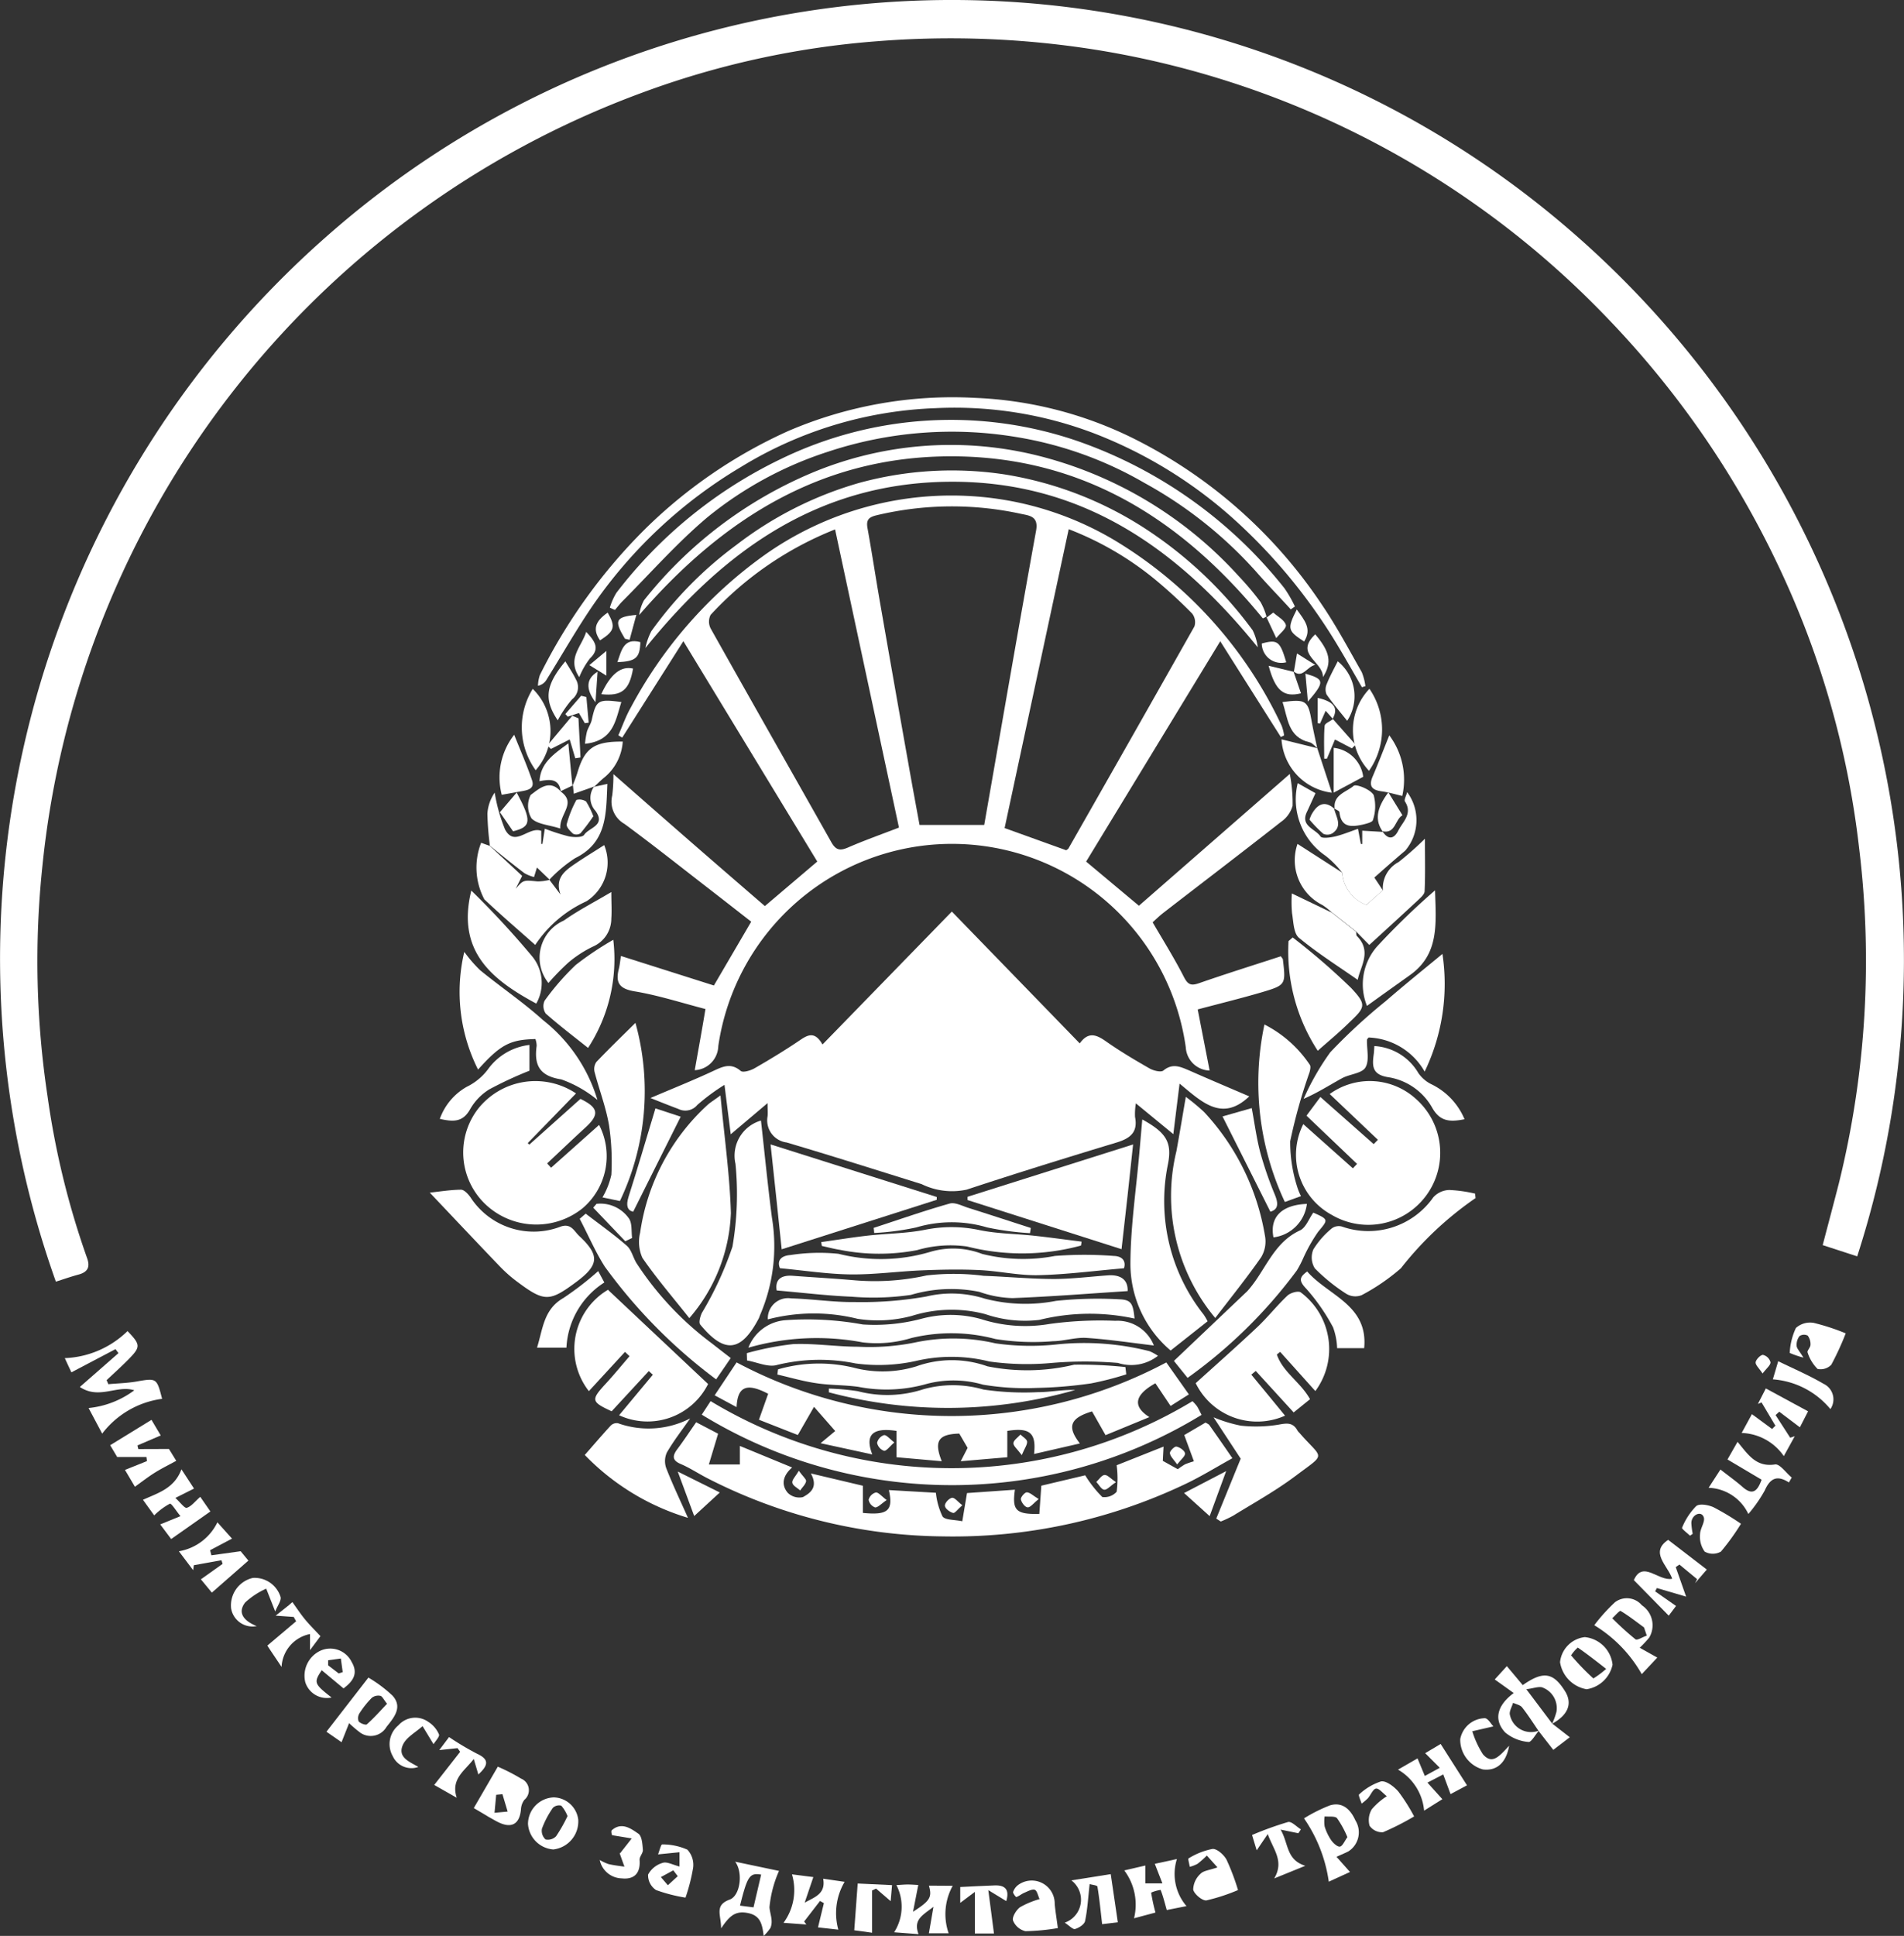 <svg xmlns="http://www.w3.org/2000/svg" width="52.101" height="52.953" viewBox="0 0 52.101 52.953">
  <rect x="0" y="0" width="52.101" height="52.953" fill="#333333" stroke="none"/>
  <g id="mdt-s" transform="translate(-0.009 0.007)">
    <path id="Path_7213" data-name="Path 7213" d="M50.83,34.358l-.945-.307c.151-.577.3-1.133.443-1.692a25.375,25.375,0,0,0,.552-9.183,24.412,24.412,0,0,0-2.253-7.8,25.366,25.366,0,0,0-4.569-6.614A24.834,24.834,0,0,0,30.152,1.38,25.35,25.35,0,0,0,24,1.122a23.662,23.662,0,0,0-6.459,1.421A25.26,25.26,0,0,0,1.165,23.724a24.765,24.765,0,0,0,.143,6.242A22.521,22.521,0,0,0,2.39,34.4c.093.252.02.389-.234.457-.209.056-.414.129-.618.193A26.308,26.308,0,0,1,8.9,6.5,25.866,25.866,0,0,1,41.565,5.159a26.36,26.36,0,0,1,9.264,29.2Z" fill="#fff"/>
    <path id="Path_7214" data-name="Path 7214" d="M231.748,325.264l-1.011.855c-.058-.457-.11-.866-.171-1.352a5.624,5.624,0,0,0-.743.549.425.425,0,0,1-.517.111c-.224-.084-.448-.173-.766-.3.635-.271,1.192-.493,1.734-.747.259-.121.475-.216.736.006.062.053.269-.01.378-.072.425-.245.847-.5,1.251-.775.227-.155.409-.226.609.124l3.539-3.636,3.5,3.606c.237-.332.461-.237.722-.053.381.267.782.506,1.187.737.108.062.312.113.38.058.255-.21.47-.1.71,0,.542.24,1.087.47,1.64.707-.75.714-1.307.144-1.907-.349-.064.515-.115.926-.171,1.382l-1.025-.842a1.731,1.731,0,0,0-.023.372c.084.423-.137.588-.507.7-1.37.415-2.738.838-4.1,1.288a1.889,1.889,0,0,1-1.233-.151c-1.23-.383-2.458-.774-3.694-1.139a.609.609,0,0,1-.521-.716c.009-.087,0-.177,0-.369Z" transform="translate(-210.732 -295.1)" fill="#fff"/>
    <path id="Path_7215" data-name="Path 7215" d="M229.3,185.037l4.123-3.6a4.126,4.126,0,0,1,.077.869.794.794,0,0,1-.314.439c-1.069.838-2.15,1.662-3.224,2.492-.111.086-.211.185-.292.258.3.514.6.994.858,1.5.11.213.2.239.415.164.743-.259,1.494-.493,2.235-.735.031.048.054.066.056.088.081.691.083.7-.59.9-.568.166-1.143.307-1.741.466l.326,1.672a.673.673,0,0,1-.652-.633,6.461,6.461,0,0,0-12.793-.034.677.677,0,0,1-.644.657c.1-.566.2-1.11.293-1.673-.64-.165-1.282-.374-1.94-.484-.419-.07-.525-.236-.431-.611.025-.1.034-.2.059-.356l2.543.807,1.021-1.745c-.385-.3-.788-.616-1.194-.93-.757-.585-1.505-1.18-2.276-1.746a.7.7,0,0,1-.333-.776,4.6,4.6,0,0,0,.033-.584c.732.642,1.406,1.234,2.082,1.823s1.365,1.184,2.062,1.786l1.434-1.218-3.664-6.028-1.674,2.638-.106-.063c.111-.249.2-.51.334-.747a12.145,12.145,0,0,1,3.64-4.165,8.853,8.853,0,0,1,5.95-1.61,8.7,8.7,0,0,1,3.62,1.166,11.692,11.692,0,0,1,4.607,5.093,1.2,1.2,0,0,1,.067.266l-.089.044c-.541-.853-1.081-1.707-1.658-2.62l-3.67,6.027,1.448,1.211Zm-4.239-2.205c.473-2.7.935-5.379,1.42-8.053.071-.392-.183-.408-.409-.456a8.871,8.871,0,0,0-3.968.041c-.213.052-.275.135-.237.348.124.687.228,1.378.348,2.065q.379,2.177.767,4.354c.1.57.206,1.138.309,1.7h1.772Zm2.312-8.089-1.754,8.174,1.686.607c.023-.019.051-.03.062-.051q1.729-3.032,3.446-6.071a.384.384,0,0,0-.062-.352c-.306-.312-.629-.61-.965-.891a8.554,8.554,0,0,0-2.413-1.417Zm-4.645,8.16-1.748-8.155a9.276,9.276,0,0,0-3.406,2.338.41.41,0,0,0,0,.369c1.094,1.95,2.2,3.892,3.3,5.842.125.224.238.248.459.152.435-.189.882-.348,1.4-.547Z" transform="translate(-198.12 -160.274)" fill="#fff"/>
    <path id="Path_7216" data-name="Path 7216" d="M250.5,500.539a2.115,2.115,0,0,1,.2-.136,2.017,2.017,0,0,1,.244-.083l-.264-.718.58-.34a.489.489,0,0,1,.1.058c.2.284.4.57.637.916-.444.245-.866.508-1.314.718a14.785,14.785,0,0,1-6.616,1.42,14.41,14.41,0,0,1-6.453-1.6c-.239-.124-.466-.275-.713-.38s-.224-.232-.088-.413c.17-.226.325-.462.511-.729l.6.314c-.086.287-.153.509-.253.841h.849V499.9l1.43.589c-.246.214-.312.464-.12.693a.451.451,0,0,0,.413.118c.2-.109.428-.266.22-.648l1.424.337v.743c.69.068.832-.066.711-.625l1.286.074a1.939,1.939,0,0,0,.182.649c.078.1.312.083.54.13l.129-.771,1.311-.092c-.079.563.025.677.668.662.017-.237.034-.482.055-.772l1.2-.284a3.266,3.266,0,0,0,.468.594.449.449,0,0,0,.393-.144,2.771,2.771,0,0,0,0-.725l1.284-.51c-.009.158-.015.274-.021.39l.415.231Z" transform="translate(-218.265 -460.356)" fill="#fff"/>
    <path id="Path_7217" data-name="Path 7217" d="M263.516,478.2l.615.871-.5.316-.416-.62c-.568.316-.634.629-.164.925l-1.2.494-.369-.65c-.6.181-.693.415-.333.877l-1.254.288c.064-.573-.112-.731-.732-.631v.72l-1.274.109.188-.365-.228-.391c-.57.016-.7.2-.48.756l-1.237-.109v-.72c-.648-.1-.873.1-.664.643l-1.414-.307.4-.333-.58-.662-.443.771-1.064-.418.252-.71c-.588-.308-.838-.2-.864.365l-.6-.323.6-.9a12.519,12.519,0,0,0,11.75.005Z" transform="translate(-231.59 -440.937)" fill="#fff"/>
    <path id="Path_7218" data-name="Path 7218" d="M165.9,379.961l-1.318,1.355.041.044,1.4-1.252c.5.24.523.43.139.781-.354.324-.7.656-1.05.984l.108.118,1.314-1.171a1.867,1.867,0,0,1-.453,2.28,2.023,2.023,0,0,1-2.532,0,1.955,1.955,0,0,1-.332-2.714,2,2,0,0,1,2.683-.429Z" transform="translate(-150.131 -350.057)" fill="#fff"/>
    <path id="Path_7219" data-name="Path 7219" d="M456.864,381.736l-1.384-1.32.38-.511,1.459,1.289.115-.118-1.319-1.252a1.873,1.873,0,0,1,2.355.13,1.969,1.969,0,0,1-2.3,3.175,1.868,1.868,0,0,1-.778-2.482l1.357,1.209.114-.12Z" transform="translate(-419.72 -349.906)" fill="#fff"/>
    <path id="Path_7220" data-name="Path 7220" d="M412.835,391.08a5.2,5.2,0,0,1-1.062-4.565c.085-.467.162-.934.257-1.484a6.086,6.086,0,0,1,.5.415,6.532,6.532,0,0,1,1.667,3.394.831.831,0,0,1-.11.584C413.7,389.979,413.274,390.507,412.835,391.08Z" transform="translate(-379.572 -355.036)" fill="#fff"/>
    <path id="Path_7221" data-name="Path 7221" d="M226.813,384.55c.108,1.159.255,2.186.285,3.215a4.653,4.653,0,0,1-1.137,2.876c-.457-.576-.9-1.09-1.284-1.648a1.06,1.06,0,0,1-.062-.69,5.86,5.86,0,0,1,1.84-3.49c.078-.071.17-.126.357-.263Z" transform="translate(-207.089 -354.593)" fill="#fff"/>
    <path id="Path_7222" data-name="Path 7222" d="M211.606,147.459c-.242-.417-.478-.838-.729-1.25a15.14,15.14,0,0,0-2.833-3.4,12.363,12.363,0,0,0-3.7-2.27,10.723,10.723,0,0,0-4.417-.715,10.932,10.932,0,0,0-5.322,1.613,12.975,12.975,0,0,0-4,3.717c-.469.674-.873,1.393-1.309,2.091a.353.353,0,0,1-.238.172,1.012,1.012,0,0,1,.052-.293,15.088,15.088,0,0,1,2.89-4.005,13.446,13.446,0,0,1,3.908-2.671,11.393,11.393,0,0,1,5.111-.906,10.727,10.727,0,0,1,4.5,1.194,13.326,13.326,0,0,1,4.981,4.45c.406.594.744,1.233,1.1,1.858a1.53,1.53,0,0,1,.1.383l-.1.03Z" transform="translate(-174.328 -128.666)" fill="#fff"/>
    <path id="Path_7223" data-name="Path 7223" d="M202.6,452.71l2.745,2.582a1.852,1.852,0,0,1-2.435.854l.923-1.108-.11-.1-1.017,1.1c-.565-.262-.572-.31-.153-.764.222-.241.429-.495.643-.743l-.125-.118-.988,1.074a1.879,1.879,0,0,1,.517-2.769Z" transform="translate(-185.96 -417.442)" fill="#fff"/>
    <path id="Path_7224" data-name="Path 7224" d="M422.46,456.836a1.873,1.873,0,0,1-2.44-.891c.562-.509,1.131-1.011,1.683-1.531.29-.273.538-.591.828-.864.082-.077.292-.138.363-.089a1.934,1.934,0,0,1,.4,2.7l-.963-1.073-.09.073c.163.484.643.75.908,1.222l-.448.362-1.037-1.134-.122.1.455.552.466.568Z" transform="translate(-387.292 -418.118)" fill="#fff"/>
    <path id="Path_7225" data-name="Path 7225" d="M259.981,491.863a1.189,1.189,0,0,1,.125.141c.045.076.082.156.122.232a13.107,13.107,0,0,1-13.677-.006l.242-.37a12.772,12.772,0,0,0,13.189,0Z" transform="translate(-227.339 -453.542)" fill="#fff"/>
    <path id="Path_7226" data-name="Path 7226" d="M339.89,403.182l4.531-1.432c-.1.95-.2,1.857-.316,2.865l-4.214-1.344v-.089Z" transform="translate(-313.406 -370.453)" fill="#fff"/>
    <path id="Path_7227" data-name="Path 7227" d="M270.73,401.74l4.547,1.438v.077l-4.243,1.354C270.933,403.627,270.834,402.709,270.73,401.74Z" transform="translate(-249.635 -370.444)" fill="#fff"/>
    <path id="Path_7228" data-name="Path 7228" d="M247.369,393.37c.1.891.186,1.774.3,2.655a4.757,4.757,0,0,1-.319,2.652c-.016.035-.025.074-.043.108-.484.919-.937.97-1.6.165-.047-.057,0-.223.045-.319a9.291,9.291,0,0,0,.837-1.812,8.451,8.451,0,0,0,.083-2.264A1,1,0,0,1,247.369,393.37Z" transform="translate(-226.537 -362.726)" fill="#fff"/>
    <path id="Path_7229" data-name="Path 7229" d="M397.484,393.01c.651.358.812.623.7,1.21a5,5,0,0,0,.976,4.126,1.79,1.79,0,0,1,.107.182l-1.012.8a3.108,3.108,0,0,1-1.1-2.415c.007-.993.156-1.984.243-2.976l.081-.927Z" transform="translate(-366.213 -362.394)" fill="#fff"/>
    <path id="Path_7230" data-name="Path 7230" d="M214.31,152.5a1.688,1.688,0,0,1,.178-.4,12.477,12.477,0,0,1,4.5-3.659,10.65,10.65,0,0,1,8.16-.476,12.431,12.431,0,0,1,5.619,4.011,3.407,3.407,0,0,1,.287.5l-.113.078c-.3-.33-.618-.655-.915-.993a11.518,11.518,0,0,0-3.087-2.464,10.262,10.262,0,0,0-3.516-1.258,10.757,10.757,0,0,0-5.136.4,10.154,10.154,0,0,0-3.314,1.8c-.829.7-1.556,1.526-2.327,2.3-.071.071-.131.154-.2.231l-.134-.06Z" transform="translate(-197.611 -135.893)" fill="#fff"/>
    <path id="Path_7231" data-name="Path 7231" d="M243.455,169.929c-2.186-2.7-4.8-4.539-8.4-4.522-3.578.016-6.178,1.853-8.35,4.548a1.742,1.742,0,0,1,.164-.463,10.562,10.562,0,0,1,2.324-2.355,10.029,10.029,0,0,1,3.368-1.7,9.621,9.621,0,0,1,3.961-.232,9.936,9.936,0,0,1,4,1.577,11.31,11.31,0,0,1,2.8,2.688,1.465,1.465,0,0,1,.138.459Z" transform="translate(-209.035 -152.237)" fill="#fff"/>
    <path id="Path_7232" data-name="Path 7232" d="M241.662,160.978c-2.2-2.693-4.915-4.417-8.484-4.431s-6.292,1.7-8.579,4.341a1.17,1.17,0,0,1,.129-.4,11.609,11.609,0,0,1,4.577-3.481,9.844,9.844,0,0,1,6.117-.5A11.019,11.019,0,0,1,241,159.82a7.979,7.979,0,0,1,.6.71,1.709,1.709,0,0,1,.164.4l-.094.048Z" transform="translate(-207.099 -144.072)" fill="#fff"/>
    <path id="Path_7233" data-name="Path 7233" d="M274.043,462.421c-.605-.071-1.226-.167-1.851-.208-.3-.02-.613.087-.921.09a6.522,6.522,0,0,1-1.572-.06,4.673,4.673,0,0,0-2.3-.027,3.247,3.247,0,0,1-1.332.119,6.771,6.771,0,0,0-3.128.146,1.184,1.184,0,0,1,1.016-.753,8.456,8.456,0,0,1,2.115.117,4.991,4.991,0,0,0,1.6-.154,3.085,3.085,0,0,1,1.636.007,3.945,3.945,0,0,0,1.875.133,10.163,10.163,0,0,1,1.8-.086,1.068,1.068,0,0,1,1.055.676Z" transform="translate(-242.452 -425.624)" fill="#fff"/>
    <path id="Path_7234" data-name="Path 7234" d="M151.08,417.72c.271-.029.561-.077.852-.08.085,0,.19.113.254.2a2.06,2.06,0,0,0,2.479.807c.282-.092.362.127.5.257.565.527.547.793-.073,1.255-.745.554-.877.556-1.639-.014a3.854,3.854,0,0,1-.463-.411c-.628-.654-1.25-1.315-1.91-2.011Z" transform="translate(-139.308 -385.105)" fill="#fff"/>
    <path id="Path_7235" data-name="Path 7235" d="M465.276,418.009a9.248,9.248,0,0,0-2.047,1.923,5.6,5.6,0,0,1-1.074.735.477.477,0,0,1-.415-.035,4.926,4.926,0,0,1-.866-.7.565.565,0,0,1-.039-.517,2.319,2.319,0,0,1,.507-.577.324.324,0,0,1,.275-.048,2.171,2.171,0,0,0,2.5-.8.611.611,0,0,1,.44-.2,3.813,3.813,0,0,1,.706.1c0,.037.006.074.009.111Z" transform="translate(-424.887 -385.247)" fill="#fff"/>
    <path id="Path_7236" data-name="Path 7236" d="M461.719,334.86a5.52,5.52,0,0,1-.487,3.22,1.841,1.841,0,0,0-1.536-.933c-.016.025-.041.045-.042.066-.008.256.072.564-.043.755-.1.164-.429.178-.638.292-.333.181-.651.39-1.053.565a7.054,7.054,0,0,1,.729-1.273,15.335,15.335,0,0,1,1.518-1.4c.493-.429,1-.837,1.551-1.291Z" transform="translate(-422.239 -308.775)" fill="#fff"/>
    <path id="Path_7237" data-name="Path 7237" d="M162.135,337.372a4.723,4.723,0,0,1-.378-3.222,3.711,3.711,0,0,0,.432.5c.568.464,1.179.877,1.723,1.367A4.374,4.374,0,0,1,165.4,338.2a3.267,3.267,0,0,0-.988-.562c-.6-.093-.748-.392-.675-.92a.594.594,0,0,0-.034-.184c-.687.018-.947.141-1.573.839Z" transform="translate(-149.043 -308.12)" fill="#fff"/>
    <path id="Path_7238" data-name="Path 7238" d="M273.58,470.346a1.186,1.186,0,0,1-1.093.191,10.717,10.717,0,0,0-1.8,0,7.46,7.46,0,0,1-1.718-.039,4.267,4.267,0,0,0-2.02-.012,4.732,4.732,0,0,1-1.64.065,4.91,4.91,0,0,0-2.145.041c-.24.074-.548-.075-.824-.122l-.006-.2a8.055,8.055,0,0,1,1.27-.248c.59-.023,1.184.072,1.776.072a6.286,6.286,0,0,0,1.534-.111,5.084,5.084,0,0,1,2.221.018,6.7,6.7,0,0,0,1.644.034,7.257,7.257,0,0,1,2.573.181,1.233,1.233,0,0,1,.232.127Z" transform="translate(-241.889 -433.264)" fill="#fff"/>
    <path id="Path_7239" data-name="Path 7239" d="M169.6,296.886l.308.407c-.165-.459.131-.658.416-.852.252-.172.516-.33.779-.5a1.257,1.257,0,0,1-.487,1.538,3.338,3.338,0,0,0-1.4,1.193c-.466-.415-.94-.82-1.392-1.247a1.856,1.856,0,0,1-.088-1.547l.232.083-.01-.013.9.835-.177.352c.211-.244.21-.238.6-.2a1.4,1.4,0,0,0,.336-.045l-.012-.008Z" transform="translate(-154.561 -272.832)" fill="#fff"/>
    <path id="Path_7240" data-name="Path 7240" d="M273.12,477.743a4.035,4.035,0,0,1,2.065-.047,3.128,3.128,0,0,0,1.721-.036,2.893,2.893,0,0,1,1.943,0,5.5,5.5,0,0,0,2.375-.045,12.05,12.05,0,0,1,1.4.065c.008.065.016.131.024.2a8.518,8.518,0,0,1-.969.248,12.105,12.105,0,0,1-1.5.123,6.959,6.959,0,0,1-1.454-.09,2.888,2.888,0,0,0-1.527-.023,4.032,4.032,0,0,1-1.881.083c-.383-.053-.774-.041-1.156-.1-.358-.052-.707-.155-1.06-.236.006-.048.012-.1.019-.144Z" transform="translate(-251.82 -440.294)" fill="#fff"/>
    <path id="Path_7241" data-name="Path 7241" d="M272.763,447.573c-.048-.266.078-.435.443-.407.552.042,1.1.072,1.655.12a6.534,6.534,0,0,0,2-.129,6.4,6.4,0,0,1,1.563.009c.639.024,1.276.085,1.915.087.5,0,1-.065,1.5-.1.341-.02.539.125.527.431-1.053.068-2.1.152-3.149.192a2.926,2.926,0,0,1-.909-.171,3.87,3.87,0,0,0-1.872.083,7.173,7.173,0,0,1-1.617.05c-.665-.027-1.328-.108-2.057-.171Z" transform="translate(-251.5 -412.276)" fill="#fff"/>
    <path id="Path_7242" data-name="Path 7242" d="M456.069,296.49a1.878,1.878,0,0,0-.265-.21,1.369,1.369,0,0,1-.681-1.672l1.223.786a1.012,1.012,0,0,0,.662.882l.451-.4a.806.806,0,0,1,.43-.771,8.939,8.939,0,0,0,.721-.638c0,.547.012.991-.009,1.433,0,.092-.122.189-.2.266-.432.4-.869.8-1.314,1.206l-.353-.36-.66-.523Z" transform="translate(-419.609 -271.532)" fill="#fff"/>
    <path id="Path_7243" data-name="Path 7243" d="M273.678,438.79c-.086-.208.039-.341.291-.357a5.155,5.155,0,0,1,1.311-.034,4.741,4.741,0,0,0,2.521-.055,2.206,2.206,0,0,1,1.409.058,4.616,4.616,0,0,0,1.994.056,10.61,10.61,0,0,1,1.612,0c.282.009.328.192.277.337-.814.07-1.578.172-2.344.189-.534.012-1.071-.114-1.608-.139s-1.047-.014-1.57.007c-.653.026-1.3.118-1.957.111-.625-.007-1.249-.105-1.935-.17Z" transform="translate(-252.328 -404.111)" fill="#fff"/>
    <path id="Path_7244" data-name="Path 7244" d="M269.751,454.848a.553.553,0,0,1,.639-.577c.58.015,1.158.108,1.736.1a10.157,10.157,0,0,0,1.955-.15,3,3,0,0,1,1.6.055,4.392,4.392,0,0,0,1.955.063,10.89,10.89,0,0,1,1.739-.043c.323.013.37.121.411.527a5.762,5.762,0,0,0-2.606.036,3.343,3.343,0,0,1-1.48-.158,3.613,3.613,0,0,0-2.01.049,3.59,3.59,0,0,1-1.485.079,4.983,4.983,0,0,0-2.454.016Z" transform="translate(-248.731 -418.763)" fill="#fff"/>
    <path id="Path_7245" data-name="Path 7245" d="M208.307,500.685a6.546,6.546,0,0,1-2.818-1.718c.231-.264.464-.536.706-.8a.235.235,0,0,1,.2-.069,2.488,2.488,0,0,0,1.978-.131c-.216.309-.449.607-.637.931a.564.564,0,0,0-.017.432c.178.457.391.9.591,1.352Z" transform="translate(-189.478 -459.176)" fill="#fff"/>
    <path id="Path_7246" data-name="Path 7246" d="M427.036,498.666l-.746-1.136a3.886,3.886,0,0,0,.746.229,3.823,3.823,0,0,0,1.025-.026c.232-.043.4-.069.525.158a.362.362,0,0,0,.05.06c.65.75.762.534-.111,1.19-.534.4-1.126.728-1.7,1.082a2.944,2.944,0,0,1-.337.158l-.123-.08c.217-.531.433-1.064.667-1.635Z" transform="translate(-393.074 -458.77)" fill="#fff"/>
    <path id="Path_7247" data-name="Path 7247" d="M209.931,359.07a6.982,6.982,0,0,1-.425,4.874l-.477-.1a2.113,2.113,0,0,0,.243-.619,6.67,6.67,0,0,0-.066-1.367c-.085-.488-.266-.958-.392-1.44a.345.345,0,0,1,.047-.277c.348-.365.712-.716,1.071-1.071Z" transform="translate(-192.534 -331.099)" fill="#fff"/>
    <path id="Path_7248" data-name="Path 7248" d="M443.464,364.4l-.44.16a7.676,7.676,0,0,1-.559-4.855,3.293,3.293,0,0,1,1.24,1.1c.034.043.012.143-.007.21a14.852,14.852,0,0,0-.528,1.883,4.023,4.023,0,0,0,.187,1.234,1.557,1.557,0,0,0,.107.265Z" transform="translate(-407.856 -331.689)" fill="#fff"/>
    <path id="Path_7249" data-name="Path 7249" d="M207.823,430l-.4.583a14.334,14.334,0,0,1-3.046-3.083c-.255-.4-.444-.842-.687-1.309l.164-.141c.407.313.783.578,1.127.88.126.111.167.314.259.467a8.554,8.554,0,0,0,2.073,2.207C207.473,429.73,207.635,429.855,207.823,430Z" transform="translate(-187.818 -392.86)" fill="#fff"/>
    <path id="Path_7250" data-name="Path 7250" d="M416.242,425.681c.424.187.407.192.133.52a4.446,4.446,0,0,0-.423.753,3,3,0,0,1-.161.306,13.44,13.44,0,0,1-2.991,2.94l-.374-.464,1.967-1.869.029-.026c.5-.539.706-1.331,1.453-1.674.161-.074.245-.319.364-.485Z" transform="translate(-380.294 -392.518)" fill="#fff"/>
    <path id="Path_7251" data-name="Path 7251" d="M457.551,277.824l-.451.4a1.012,1.012,0,0,1-.661-.882,2.6,2.6,0,0,0-.453-.461,1.866,1.866,0,0,1-.764-1.988l.486.274c-.083.18-.158.35-.237.517-.182.386.235.457.374.667.041.062.266.03.4,0,.2-.048.4-.131.626-.209.034.177.056.3.079.415h.037v-.364l.569.033-.014-.013c.157.238.316.209.432-.024s.4-.459.183-.793c-.031-.049.035-.161.059-.258a1.282,1.282,0,0,1-.052,1.6c-.3.254-.6.519-.845.737Z" transform="translate(-419.702 -253.478)" fill="#fff"/>
    <path id="Path_7252" data-name="Path 7252" d="M453.429,332.263a4.985,4.985,0,0,1-.8-3l.114-.1a18.46,18.46,0,0,1,1.6,1.383c.436.466.389.527-.069.96C454.009,331.767,453.724,332,453.429,332.263Z" transform="translate(-417.361 -303.528)" fill="#fff"/>
    <path id="Path_7253" data-name="Path 7253" d="M192.17,332.849c-.4-.319-.791-.616-1.158-.94a.358.358,0,0,1-.033-.349,6.869,6.869,0,0,1,.855-.982,8.752,8.752,0,0,1,1.026-.687,4.452,4.452,0,0,1-.691,2.959Z" transform="translate(-176.069 -304.192)" fill="#fff"/>
    <path id="Path_7254" data-name="Path 7254" d="M174.147,275.26l.363-.08c-.037.81,0,1.6-.885,2.033a3.784,3.784,0,0,0-.7.586l.012.008-.354-.34c-.037.122-.058.192-.08.261a1.074,1.074,0,0,1-.266-.108c-.322-.246-.635-.5-.951-.757l.01.013a8.188,8.188,0,0,1-.069-.88,1.149,1.149,0,0,1,.2-.577,4.562,4.562,0,0,0,.284,1.009c.272.5.647-.1.99.037v.357h.032c.017-.109.035-.218.066-.417a5.58,5.58,0,0,0,.658.211c.137.027.368.033.419-.044.131-.2.6-.251.309-.654a.524.524,0,0,1-.029-.677l-.011.012Z" transform="translate(-157.881 -253.745)" fill="#fff"/>
    <path id="Path_7255" data-name="Path 7255" d="M295.609,431.313a6.128,6.128,0,0,1-3.118.025,3.271,3.271,0,0,0-1.368.1,5.506,5.506,0,0,1-2.115-.009c-.165-.026-.327-.07-.491-.106l-.016-.105c.428-.06.854-.13,1.283-.178.519-.058,1.048-.058,1.558-.159a3.673,3.673,0,0,1,1.492.009c.484.1.989.1,1.483.153.436.047.871.108,1.307.162a.771.771,0,0,1-.015.106Z" transform="translate(-266.02 -397.25)" fill="#fff"/>
    <path id="Path_7256" data-name="Path 7256" d="M478.852,315.71a1.571,1.571,0,0,1,.276-1.625,20.1,20.1,0,0,1,1.586-1.535c.028.921.118,1.747-.686,2.318C479.654,315.135,479.281,315.4,478.852,315.71Z" transform="translate(-441.437 -288.203)" fill="#fff"/>
    <path id="Path_7257" data-name="Path 7257" d="M164.494,312.63a24.092,24.092,0,0,1,1.652,1.784,1.142,1.142,0,0,1,.125,1.307C165.054,315.066,164.083,314.289,164.494,312.63Z" transform="translate(-151.588 -288.277)" fill="#fff"/>
    <path id="Path_7258" data-name="Path 7258" d="M454.8,314.167l.66.523c.005.038,0,.091.02.113.416.417.1.827.023,1.2-.543-.38-1.1-.73-1.607-1.15-.15-.125-.15-.443-.19-.676a3.468,3.468,0,0,1-.005-.538Z" transform="translate(-418.342 -289.208)" fill="#fff"/>
    <path id="Path_7259" data-name="Path 7259" d="M191.6,313.14c0,.289.016.509,0,.726a.831.831,0,0,1-.494.762,3.155,3.155,0,0,0-.681.441,6.629,6.629,0,0,0-.545.559,1.109,1.109,0,0,1,.421-1.708C190.693,313.642,191.129,313.419,191.6,313.14Z" transform="translate(-174.863 -288.747)" fill="#fff"/>
    <path id="Path_7260" data-name="Path 7260" d="M291.142,486.319a6.52,6.52,0,0,1,.792.071,3.185,3.185,0,0,0,1.8-.054,3.01,3.01,0,0,1,1.639.009,7.645,7.645,0,0,0,1.489.072c.34,0,.679-.072,1.022-.059a12.645,12.645,0,0,1-6.739.063v-.1Z" transform="translate(-268.454 -448.344)" fill="#fff"/>
    <path id="Path_7261" data-name="Path 7261" d="M24.067,468.787c.254-.023.511-.029.761-.071.567-.1.566-.1.714.471a2.475,2.475,0,0,0-1.64.952l-.372-.7a2.507,2.507,0,0,0,1.251-.485c-.476-.154-.957.263-1.49-.091l1.057-.926-.081-.109-1.207.635c-.029-.062-.1-.213-.181-.389a2.6,2.6,0,0,0,1.717-.74c.362.378.365.432.009.791-.189.19-.388.369-.582.552l.044.1Z" transform="translate(-21.097 -430.932)" fill="#fff"/>
    <path id="Path_7262" data-name="Path 7262" d="M526.242,586.652c-.1.111-.21.323-.287.312a1.139,1.139,0,0,1-.638-.26c-.32-.342-.227-.739.234-1.078l-.52-.372.331-.364.436.519c.557-.391.832-.35,1.154.163.213.339.089.654-.351.894a2.006,2.006,0,0,0,.118-.324.6.6,0,0,0-.362-.66c-.1-.053-.27.019-.462.039l.708.94.482.374-.452.345-.4-.514c-.15-.218-.291-.442-.454-.649-.051-.065-.162-.084-.246-.124-.032.112-.115.241-.086.334a.59.59,0,0,0,.795.425Z" transform="translate(-484.12 -539.323)" fill="#fff"/>
    <path id="Path_7263" data-name="Path 7263" d="M156.986,366.88v.7a10.547,10.547,0,0,0-1.1.511,1.528,1.528,0,0,0-.527.549c-.2.353-.459.34-.826.258a1.643,1.643,0,0,1,.736-.877,1.6,1.6,0,0,0,.577-.473,1.629,1.629,0,0,1,1.142-.673Z" transform="translate(-142.489 -338.3)" fill="#fff"/>
    <path id="Path_7264" data-name="Path 7264" d="M484.808,369.194c-.411.082-.665.055-.874-.3a1.68,1.68,0,0,0-1.19-.847c-.461-.065-.464-.3-.418-.633.009-.063.01-.127.017-.222a1.491,1.491,0,0,1,1.2.732.933.933,0,0,0,.354.309,1.863,1.863,0,0,1,.914.962Z" transform="translate(-444.726 -338.586)" fill="#fff"/>
    <path id="Path_7265" data-name="Path 7265" d="M306.91,423.043c.693-.226,1.381-.468,2.081-.666.148-.042.343.065.512.118.571.18,1.139.366,1.709.55-.007.048-.015.094-.022.142a7.971,7.971,0,0,1-1.173-.157,3.4,3.4,0,0,0-1.939,0,7.215,7.215,0,0,1-1.152.152,1.247,1.247,0,0,0-.015-.143Z" transform="translate(-282.996 -389.463)" fill="#fff"/>
    <path id="Path_7266" data-name="Path 7266" d="M575.358,542.123l-.8-.235-.048.09.572.4-.2.265-.955-.972c.245-.556.679.042,1.05-.037-.119-.362-.625-.723-.11-1.064l1.057.812-.321.373.056-.11-.485-.4-.1.071Z" transform="translate(-529.21 -498.457)" fill="#fff"/>
    <path id="Path_7267" data-name="Path 7267" d="M457.15,446.32c.577.665,1.675.913,1.561,2.1h-.74a1.828,1.828,0,0,0-.111-.57,5.364,5.364,0,0,0-.734-1.057c-.216-.224-.181-.319.024-.47Z" transform="translate(-421.373 -411.55)" fill="#fff"/>
    <path id="Path_7268" data-name="Path 7268" d="M115.369,590.167l-.206.52-.413-.287,1.148-1.481a3.7,3.7,0,0,1,.658.492c.288.317.042.6-.162.856a.5.5,0,0,1-.711.164,3.183,3.183,0,0,1-.313-.266Zm1.039-.532c-.094-.117-.131-.206-.184-.217a.287.287,0,0,0-.231.053,2.539,2.539,0,0,0-.337.421.251.251,0,0,0-.025.224c.044.056.193.109.224.082.194-.172.365-.366.553-.563Z" transform="translate(-105.808 -543.039)" fill="#fff"/>
    <path id="Path_7269" data-name="Path 7269" d="M559.991,561.752a4.88,4.88,0,0,1,.565-.627.536.536,0,0,1,.736.081.659.659,0,0,1,.2.888,3.318,3.318,0,0,1-.257.275l.48.269-.425.453a3.7,3.7,0,0,0-1.3-1.339Zm1.435.28-.074-.219c-.211-.154-.417-.317-.641-.451-.027-.016-.15.129-.228.2a7.9,7.9,0,0,0,.635.576c.049.037.2-.066.309-.1Z" transform="translate(-516.356 -517.305)" fill="#fff"/>
    <path id="Path_7270" data-name="Path 7270" d="M190.374,446.21l.168.312a2.242,2.242,0,0,0-1.037,1.782H188.7c.161-.51.178-1.045.719-1.356a8.6,8.6,0,0,0,.956-.738Z" transform="translate(-173.996 -411.449)" fill="#fff"/>
    <path id="Path_7271" data-name="Path 7271" d="M458.96,634.8l.368.414-.58.266a4.033,4.033,0,0,0-.678-1.732,4.225,4.225,0,0,1,.714-.357c.344-.1.56.118.692.412a.618.618,0,0,1-.187.845c-.079.042-.163.076-.327.15Zm.3-.531a2.651,2.651,0,0,0-.285-.524c-.057-.066-.224-.037-.34-.051a.913.913,0,0,0,0,.277,1.361,1.361,0,0,0,.182.379c.056.079.17.183.238.17s.128-.155.2-.256Z" transform="translate(-422.378 -584.017)" fill="#fff"/>
    <path id="Path_7272" data-name="Path 7272" d="M429.45,389.2l.8-.228c.078.418.13.824.234,1.216a9.779,9.779,0,0,0,.389,1.131c.1.237.123.418-.113.487Z" transform="translate(-395.988 -358.669)" fill="#fff"/>
    <path id="Path_7273" data-name="Path 7273" d="M64.085,534.4l.4.446-.6.317c.012.046.023.092.036.139l.8-.111.212.256-1,.876-.3-.364.594-.422c-.011-.034-.021-.069-.032-.1l-.755.136-.019.136-.39-.517A1.438,1.438,0,0,0,64.085,534.4Z" transform="translate(-58.127 -492.767)" fill="#fff"/>
    <path id="Path_7274" data-name="Path 7274" d="M602.347,507.233c-.338-.217-.519-.1-.663.225a3.884,3.884,0,0,1-.446.639,1.249,1.249,0,0,0-1.088-.717l.324-.5c.217.17.42.314.607.478.256.224.4.14.519-.2l-.933-.553.275-.482c.283.337.5.7,1.026.618.131-.02.3.231.457.358l-.079.137Z" transform="translate(-553.387 -466.691)" fill="#fff"/>
    <path id="Path_7275" data-name="Path 7275" d="M315.732,661.64a1.6,1.6,0,0,0-.111,1.3h-.541c.036-.21.071-.412.125-.725-.3.234-.557.348-.408.748l-.668-.051a1.294,1.294,0,0,0,.063-1.291c.117-.006.214-.016.311-.016s.2.009.287.013c-.047.236-.09.461-.144.732.471-.3.524-.4.435-.714Z" transform="translate(-289.653 -610.065)" fill="#fff"/>
    <path id="Path_7276" data-name="Path 7276" d="M221.136,389.09l.693.228c-.435.869-.861,1.718-1.3,2.6-.159-.038-.2-.168-.129-.4.252-.792.485-1.59.737-2.423Z" transform="translate(-203.194 -358.78)" fill="#fff"/>
    <path id="Path_7277" data-name="Path 7277" d="M166.481,621.313l.658-1.133a5.206,5.206,0,0,1,.638.327.343.343,0,0,1,.088.581.477.477,0,0,0-.093.264c-.036.391-.248.521-.6.356-.093-.043-.183-.1-.272-.147-.163-.1-.324-.192-.415-.247Zm.785-.38-.171.016c-.016.164-.03.328-.046.492l.359-.033Z" transform="translate(-153.508 -571.863)" fill="#fff"/>
    <path id="Path_7278" data-name="Path 7278" d="M276.058,658.074l-.237.7c.263-.15.584-.236.506-.656l.587.086a1.689,1.689,0,0,0-.172,1.308l-.556-.062c.058-.239.109-.451.161-.663l-.106-.06-.435.563.062.081-.626-.046a1.51,1.51,0,0,0,.231-1.326l.587.075Z" transform="translate(-253.793 -606.737)" fill="#fff"/>
    <path id="Path_7279" data-name="Path 7279" d="M40.408,499.162l.2.324c-.193.105-.383.2-.562.309s-.352.243-.569.4l-.272-.46.6-.241a1.067,1.067,0,0,0-.013-.112h-.8l-.192-.323,1.13-.694.253.427-.637.273c.008.034.016.068.024.1Z" transform="translate(-35.776 -459.535)" fill="#fff"/>
    <path id="Path_7280" data-name="Path 7280" d="M612.51,488.407l-.372-.625-.1.042.217-.424,1.156.626-.224.437-.565-.427-.1.093.4.619.125-.041-.3.544a1.459,1.459,0,0,0-1.153-.633l.28-.515.552.406.1-.1Z" transform="translate(-563.926 -449.429)" fill="#fff"/>
    <path id="Path_7281" data-name="Path 7281" d="M252.867,655.356c0-.364-.19-.623.235-.78.284-.1.376-.729.15-1.036l1.2.252a3.174,3.174,0,0,0-.261.993c.012.183.109.372.026.567a1.223,1.223,0,0,1-.185.218c-.041-.347-.1-.573-.466-.632-.333-.053-.48.108-.694.418Zm.886-.563c.076-.326.143-.61.21-.9-.316-.053-.376.04-.578.849l.369.047Z" transform="translate(-233.126 -602.624)" fill="#fff"/>
    <path id="Path_7282" data-name="Path 7282" d="M50.618,517.051l-.308-.427c.416-.189.858-.309,1.053-.834l.344.527-.51.256c.136.124.252.288.312.27.125-.037.22-.172.369-.3l.277.4-1.073.754-.3-.4.554-.226c-.119-.144-.247-.356-.29-.34a1.857,1.857,0,0,0-.432.323Z" transform="translate(-46.389 -475.607)" fill="#fff"/>
    <path id="Path_7283" data-name="Path 7283" d="M491.05,612.959l.536-.309.2.481.409-.223-.4-.4.424-.252.721,1.131-.45.241-.2-.539-.432.224.408.453-.5.314a1.444,1.444,0,0,0-.718-1.125Z" transform="translate(-452.788 -564.56)" fill="#fff"/>
    <path id="Path_7284" data-name="Path 7284" d="M394.93,652.922l.577-.134v.488h.467l-.208-.535.605-.131a1.352,1.352,0,0,0,.262,1.288l-.54.107c-.057-.2-.1-.379-.168-.55a.987.987,0,0,0-.259.074,4.956,4.956,0,0,0,.118.545l-.586.157a1.563,1.563,0,0,0-.266-1.308Z" transform="translate(-364.157 -601.767)" fill="#fff"/>
    <path id="Path_7285" data-name="Path 7285" d="M475.679,244.043a1.635,1.635,0,0,1,.012-2.243A1.963,1.963,0,0,1,475.679,244.043Z" transform="translate(-438.209 -222.966)" fill="#fff"/>
    <path id="Path_7286" data-name="Path 7286" d="M357.045,661.489a5.841,5.841,0,0,1-.887.085.485.485,0,0,1-.339-.291c-.031-.094.085-.284.188-.363a2.364,2.364,0,0,1,.538-.224c-.043-.09-.067-.232-.134-.256s-.193.044-.288.085c-.075.032-.139.09-.215.115-.014,0-.1-.108-.086-.143a.4.4,0,0,1,.155-.2.629.629,0,0,1,.982.533c.02.211.055.421.086.659Z" transform="translate(-328.089 -608.757)" fill="#fff"/>
    <path id="Path_7287" data-name="Path 7287" d="M478.108,625.729c-.114-.086-.218-.224-.3-.211s-.143.175-.22.264a1.44,1.44,0,0,1-.173.147c-.026-.087-.094-.231-.069-.25a1.6,1.6,0,0,1,.6-.357c.141-.024.355.14.473.275a5.012,5.012,0,0,1,.433.683,7.288,7.288,0,0,1-.85.432.415.415,0,0,1-.369-.178.574.574,0,0,1,.06-.449,1.815,1.815,0,0,1,.413-.358Z" transform="translate(-440.147 -576.602)" fill="#fff"/>
    <path id="Path_7288" data-name="Path 7288" d="M183.7,244.055a2,2,0,0,1-.08-2.225,1.615,1.615,0,0,1,.08,2.225Z" transform="translate(-169.033 -222.994)" fill="#fff"/>
    <path id="Path_7289" data-name="Path 7289" d="M591.034,529.038c-.076-.075-.231-.189-.216-.218a1.8,1.8,0,0,1,.386-.591c.089-.076.333-.034.474.03a7.18,7.18,0,0,1,.752.453,6.277,6.277,0,0,1-.549.761.449.449,0,0,1-.444,0,.693.693,0,0,1-.127-.471c0-.16.149-.348.1-.474-.069-.183-.337-.062-.338.166a2.211,2.211,0,0,0,.037.293l-.074.051Z" transform="translate(-544.781 -487.039)" fill="#fff"/>
    <path id="Path_7290" data-name="Path 7290" d="M630.2,464.618a7.767,7.767,0,0,1-.394.857.406.406,0,0,1-.376.116,1.115,1.115,0,0,1-.273-.45c-.02-.048.079-.137.079-.208a.382.382,0,0,0-.076-.254.224.224,0,0,0-.223.012.387.387,0,0,0-.08.264c0,.073.077.143.186.326a2.584,2.584,0,0,1-.375-.128,1.818,1.818,0,0,1,.169-.683.583.583,0,0,1,.489-.139,6.017,6.017,0,0,1,.871.285Z" transform="translate(-579.685 -428.153)" fill="#fff"/>
    <path id="Path_7291" data-name="Path 7291" d="M418.2,649.587l-.29-.323a2.669,2.669,0,0,1-.253.225.919.919,0,0,1-.214.083c-.012-.079-.055-.219-.033-.23a1.947,1.947,0,0,1,.654-.259c.123-.01.312.159.385.294a6.177,6.177,0,0,1,.314.831,5.211,5.211,0,0,1-.861.282c-.109.019-.333-.166-.365-.292a.6.6,0,0,1,.2-.435c.085-.09.253-.1.466-.177Z" transform="translate(-384.877 -598.516)" fill="#fff"/>
    <path id="Path_7292" data-name="Path 7292" d="M451.176,259.782l.4,1.218a1.571,1.571,0,0,1-1.379-1.46l.977.242h0Z" transform="translate(-415.121 -239.324)" fill="#fff"/>
    <path id="Path_7293" data-name="Path 7293" d="M201.14,261.538a3.526,3.526,0,0,0,.131-.345c.2-.686.458-.873,1.246-.866a1.393,1.393,0,0,1-.509.986c-.1.079-.183.168-.275.252l.011-.012-.567.2-.023-.233-.013.014Z" transform="translate(-185.467 -240.049)" fill="#fff"/>
    <path id="Path_7294" data-name="Path 7294" d="M228.666,648.88a4.362,4.362,0,0,1-.807-.208.486.486,0,0,1-.217-.422.659.659,0,0,1,.4-.321c.113-.039.27.051.46.1v-.391l-.587.059c.037-.1.083-.275.111-.273a1.689,1.689,0,0,1,.692.144.613.613,0,0,1,.157.495,5.082,5.082,0,0,1-.21.82Zm-.212-.587-.122-.16-.34.185.192.223Z" transform="translate(-209.899 -596.981)" fill="#fff"/>
    <path id="Path_7295" data-name="Path 7295" d="M547.979,575.381a.769.769,0,0,1,.677-.685.848.848,0,0,1,.76.754.86.86,0,0,1-.709.672.888.888,0,0,1-.728-.741Zm1.261.184c-.3-.235-.535-.417-.775-.583a1,1,0,0,0-.183.213,6.646,6.646,0,0,0,.609.632,2.537,2.537,0,0,0,.35-.262Z" transform="translate(-505.281 -529.923)" fill="#fff"/>
    <path id="Path_7296" data-name="Path 7296" d="M186.906,631.553a.772.772,0,0,1-.683.8.749.749,0,0,1-.693-.7.731.731,0,0,1,.706-.724.692.692,0,0,1,.671.626Zm-.295-.114a.97.97,0,0,0-.171-.284.244.244,0,0,0-.229.06,2.516,2.516,0,0,0-.3.572.321.321,0,0,0,.1.293.312.312,0,0,0,.288-.088,4.18,4.18,0,0,0,.314-.554Z" transform="translate(-171.073 -581.772)" fill="#fff"/>
    <path id="Path_7297" data-name="Path 7297" d="M374.05,659.237a.664.664,0,0,0,.18-1.156l1.077-.171c.066.446.127.86.194,1.318l-.429.051c-.042-.363-.074-.7-.129-1.027-.006-.036-.146-.049-.213-.069-.041.36-.058.69-.125,1.01-.019.092-.168.188-.274.218-.062.017-.16-.094-.281-.172Z" transform="translate(-344.904 -606.654)" fill="#fff"/>
    <path id="Path_7298" data-name="Path 7298" d="M108.079,579.774l-.6-.5c-.224.336-.21.372.269.746a.617.617,0,0,1-.719-.418.755.755,0,0,1,.418-.864.652.652,0,0,1,.853.314c.185.316.03.53-.228.721Zm-.425-.772v.138l.29.222.109-.037-.051-.372-.351.049Z" transform="translate(-98.666 -533.595)" fill="#fff"/>
    <path id="Path_7299" data-name="Path 7299" d="M468.685,276.359c-.056-.386.319-.459.516-.63.069-.06.471.1.55.254a1.172,1.172,0,0,1-.022.682c-.011.058-.18.1-.283.124-.3.064-.584.089-.632-.337,0-.041-.094-.071-.144-.106l.014.014Z" transform="translate(-432.152 -254.24)" fill="#fff"/>
    <path id="Path_7300" data-name="Path 7300" d="M186.382,275.9c.464.323-.026.611,0,1.02-.3-.1-.621-.111-.786-.277a.662.662,0,0,1-.024-.642c.215-.155.518-.453.828-.088Z" transform="translate(-171.042 -254.264)" fill="#fff"/>
    <path id="Path_7301" data-name="Path 7301" d="M175.6,259.563a1.892,1.892,0,0,1,.34-1.642c.177.444.351.838.489,1.246.079.235-.125.27-.293.3S175.819,259.525,175.6,259.563Z" transform="translate(-161.861 -237.83)" fill="#fff"/>
    <path id="Path_7302" data-name="Path 7302" d="M482.069,258.13a2.02,2.02,0,0,1,.355,1.659c-.2-.048-.375-.1-.551-.125-.263-.033-.378-.13-.259-.406.151-.352.288-.711.456-1.128Z" transform="translate(-444.044 -238.024)" fill="#fff"/>
    <path id="Path_7303" data-name="Path 7303" d="M153.808,610.778c-.052-.178-.089-.3-.126-.427-.239.321-.637.543-.466,1.062l-.616-.35.71-.907-.072-.1-.5.053.268-.356a7.83,7.83,0,0,0,.766.456c.339.156.311.317.03.572Z" transform="translate(-140.709 -562.246)" fill="#fff"/>
    <path id="Path_7304" data-name="Path 7304" d="M337.749,663.178v-1.139l-.4.3v-.433c.326-.016.633-.033.94-.044.285-.011.415.109.32.429l-.492-.3.155,1.187Z" transform="translate(-311.064 -610.297)" fill="#fff"/>
    <path id="Path_7305" data-name="Path 7305" d="M440.247,639.978l-.3.441L439.82,640a9.135,9.135,0,0,1,.984-.355c.1-.024.234.13.353.2l-.069.107-.487-.1c.224.383.147.824.676.99l-.85.346c.279-.476-.023-.782-.18-1.22Z" transform="translate(-405.55 -589.814)" fill="#fff"/>
    <path id="Path_7306" data-name="Path 7306" d="M94.792,562.817l-.5-.036.358-.284.1-.087c.113.157.219.319.341.468s.261.286.427.464l-.286.383v-.441a.965.965,0,0,0-.778.9c-.172-.259-.3-.443-.389-.584l.787-.665-.064-.115Z" transform="translate(-86.74 -518.595)" fill="#fff"/>
    <path id="Path_7307" data-name="Path 7307" d="M210.67,641.983a1.33,1.33,0,0,0,.241.113c.143.035.292.05.439.072-.044-.124-.09-.248-.132-.372-.008-.023,0-.049,0,.022l.332-.422-.536-.088c0,.012-.043-.108-.009-.137.266-.233.519-.048.725.094.1.068.112.287.125.441.008.091-.1.191-.09.282.026.351-.139.539-.492.5a.631.631,0,0,1-.6-.506Z" transform="translate(-194.254 -591.116)" fill="#fff"/>
    <path id="Path_7308" data-name="Path 7308" d="M514.213,603.849c-.084.482-.354.69-.714.646a.843.843,0,0,1-.623-.83.7.7,0,0,1,.679-.572c.09.016.157.15.228.224l-.577.133a2.543,2.543,0,0,0,.289.627c.263.309.466.034.718-.229Z" transform="translate(-472.909 -556.102)" fill="#fff"/>
    <path id="Path_7309" data-name="Path 7309" d="M465.97,232.12a1.224,1.224,0,0,1,.26,1.629c-.186-.233-.39-.469-.566-.724a.363.363,0,0,1,.009-.286c.079-.2.184-.39.3-.619Z" transform="translate(-429.357 -214.04)" fill="#fff"/>
    <path id="Path_7310" data-name="Path 7310" d="M193.235,232.18c.11.185.211.333.289.494a.422.422,0,0,1-.108.546,3.183,3.183,0,0,0-.39.572c-.379-.562-.342-.957.207-1.612Z" transform="translate(-177.755 -214.096)" fill="#fff"/>
    <path id="Path_7311" data-name="Path 7311" d="M82.326,554.748l-.245-.621a2.107,2.107,0,0,0-.577.379c-.213.276-.045.5.316.645a.594.594,0,0,1-.7-.484.772.772,0,0,1,.594-.834.743.743,0,0,1,.761.526c.018.1-.079.222-.146.388Z" transform="translate(-74.787 -510.679)" fill="#fff"/>
    <path id="Path_7312" data-name="Path 7312" d="M205.56,247.161a2.431,2.431,0,0,1,.053-.333c.034-.11.107-.209.132-.32.119-.54.169-.575.81-.489C206.393,246.518,206.345,247.079,205.56,247.161Z" transform="translate(-189.543 -226.823)" fill="#fff"/>
    <path id="Path_7313" data-name="Path 7313" d="M451.464,247.268c-.071-.055-.134-.143-.213-.161-.6-.141-.591-.663-.741-1.1.644-.086.7-.044.8.535.043.245.1.487.152.73Z" transform="translate(-415.407 -226.81)" fill="#fff"/>
    <path id="Path_7314" data-name="Path 7314" d="M138.129,603.773l-.3-.494c-.183.165-.436.3-.533.5-.165.351.169.47.418.616a.561.561,0,0,1-.7-.294.666.666,0,0,1,.156-.846.613.613,0,0,1,.814-.094.756.756,0,0,1,.292.339C138.308,603.559,138.185,603.681,138.129,603.773Z" transform="translate(-126.257 -556.071)" fill="#fff"/>
    <path id="Path_7315" data-name="Path 7315" d="M190.153,262.278c-.037-.372-.3-.349-.583-.293.031-.489.358-.721.79-1.035.043.446.077.8.111,1.163l.014-.014-.347.165.014.013Z" transform="translate(-174.799 -240.624)" fill="#fff"/>
    <path id="Path_7316" data-name="Path 7316" d="M622.7,478.386l.148-.5c.429.21.849.388,1.238.617a.47.47,0,0,1,.19.693,2.26,2.26,0,0,0-1.577-.814Z" transform="translate(-574.18 -440.66)" fill="#fff"/>
    <path id="Path_7317" data-name="Path 7317" d="M300.608,662.5l-.488-.067c.033-.439.062-.841.094-1.279l.94.044c-.014.163-.024.286-.038.439l-.4-.345-.108.053Z" transform="translate(-276.735 -609.641)" fill="#fff"/>
    <path id="Path_7318" data-name="Path 7318" d="M468.49,263.746V262.52a.915.915,0,0,1,.808.792Z" transform="translate(-431.986 -242.072)" fill="#fff"/>
    <path id="Path_7319" data-name="Path 7319" d="M416.594,517.708l-.7-.632,1.152-.6Z" transform="translate(-383.484 -476.244)" fill="#fff"/>
    <path id="Path_7320" data-name="Path 7320" d="M239.243,517.171l-.7.644-.45-1.216Z" transform="translate(-219.538 -476.354)" fill="#fff"/>
    <path id="Path_7321" data-name="Path 7321" d="M448.014,422.62a1.051,1.051,0,0,1-.915.916C446.991,422.986,447.318,422.647,448.014,422.62Z" transform="translate(-412.243 -389.697)" fill="#fff"/>
    <path id="Path_7322" data-name="Path 7322" d="M208.555,422.567a.954.954,0,0,1,.881.4c.093.135.062.354.087.534l-.187.09-.877-.919.094-.108Z" transform="translate(-192.217 -389.646)" fill="#fff"/>
    <path id="Path_7323" data-name="Path 7323" d="M460.7,282.36c.048.231.246.478-.044.679a.276.276,0,0,1-.25.016,3.6,3.6,0,0,1-.379-.388,1.022,1.022,0,0,1,.048-.126q.268-.5.639-.167l-.014-.014Z" transform="translate(-424.185 -260.254)" fill="#fff"/>
    <path id="Path_7324" data-name="Path 7324" d="M199.776,281.093a5.247,5.247,0,0,1-.348.461.208.208,0,0,1-.2.012c-.079-.068-.194-.19-.176-.261a3.058,3.058,0,0,1,.266-.665.325.325,0,0,1,.266.044,2.3,2.3,0,0,1,.2.411Z" transform="translate(-183.536 -258.767)" fill="#fff"/>
    <path id="Path_7325" data-name="Path 7325" d="M193.191,251.33l.056,1.071-.143.023c-.045-.154-.09-.307-.153-.517l-.513.261-.1-.093.683-.815.168.069Z" transform="translate(-177.353 -231.689)" fill="#fff"/>
    <path id="Path_7326" data-name="Path 7326" d="M465.353,252.281l.627.711-.1.1-.463-.242-.22.524h-.074c0-.3-.014-.6.011-.9.005-.066.148-.121.228-.181l-.009-.007Z" transform="translate(-428.878 -232.629)" fill="#fff"/>
    <path id="Path_7327" data-name="Path 7327" d="M176.148,278.211c.416.778.4.937-.1,1.059l-.36-.521.458-.538Z" transform="translate(-162 -256.539)" fill="#fff"/>
    <path id="Path_7328" data-name="Path 7328" d="M484.121,279.238c-.221-.3-.185-.635.149-1.078l.386.626c-.208.115-.186.517-.549.437l.014.013Z" transform="translate(-446.27 -256.493)" fill="#fff"/>
    <path id="Path_7329" data-name="Path 7329" d="M211.27,235.23q.372-.819.87-.7C212.039,235.118,211.833,235.29,211.27,235.23Z" transform="translate(-194.808 -216.249)" fill="#fff"/>
    <path id="Path_7330" data-name="Path 7330" d="M446.319,233.827l.206.6c-.464.114-.7-.058-.885-.753l.69.166-.012-.009Z" transform="translate(-410.916 -215.47)" fill="#fff"/>
    <path id="Path_7331" data-name="Path 7331" d="M459.5,222.68c.4.471.467.767.212,1.17C459.714,223.412,458.918,223.229,459.5,222.68Z" transform="translate(-423.501 -205.336)" fill="#fff"/>
    <path id="Path_7332" data-name="Path 7332" d="M201.944,223.055c-.337-.509.059-.817.192-1.235.249.266.381.461.1.729a2.155,2.155,0,0,0-.289.506Z" transform="translate(-186.086 -204.543)" fill="#fff"/>
    <path id="Path_7333" data-name="Path 7333" d="M443.23,225.314c.432-.116.5-.065.669.513a.535.535,0,0,1-.669-.513Z" transform="translate(-408.694 -207.719)" fill="#fff"/>
    <path id="Path_7334" data-name="Path 7334" d="M216.93,225.672c.115-.336.18-.669.629-.549C217.544,225.555,217.44,225.649,216.93,225.672Z" transform="translate(-200.027 -207.566)" fill="#fff"/>
    <path id="Path_7335" data-name="Path 7335" d="M453.452,213.96c.21.291.423.531.2.875C453.2,214.542,453.186,214.488,453.452,213.96Z" transform="translate(-417.958 -197.295)" fill="#fff"/>
    <path id="Path_7336" data-name="Path 7336" d="M209.67,215.06c.221.389.19.5-.209.759C209.257,215.528,209.318,215.3,209.67,215.06Z" transform="translate(-193.032 -198.31)" fill="#fff"/>
    <path id="Path_7337" data-name="Path 7337" d="M199.175,244.983l-.162-.28-.306.1-.066-.072.433-.5.143.036c.02.234.041.468.062.7l-.1.014Z" transform="translate(-183.162 -225.207)" fill="#fff"/>
    <path id="Path_7338" data-name="Path 7338" d="M445.112,215.04c.122.111.31.206.345.34.023.09-.169.237-.264.358l-.263-.563Z" transform="translate(-410.261 -198.291)" fill="#fff"/>
    <path id="Path_7339" data-name="Path 7339" d="M217.385,216.484c-.3-.5-.265-.594.313-.654l-.185.683Z" transform="translate(-200.276 -199.02)" fill="#fff"/>
    <path id="Path_7340" data-name="Path 7340" d="M463.26,245.557l-.2-.224-.153.348-.065-.009v-.691c.447.1.574.276.41.569l.01.009Z" transform="translate(-426.776 -225.898)" fill="#fff"/>
    <path id="Path_7341" data-name="Path 7341" d="M458.618,237.246c-.027-.3-.046-.524-.068-.766C459.076,236.634,459.085,236.7,458.618,237.246Z" transform="translate(-422.82 -218.061)" fill="#fff"/>
    <path id="Path_7342" data-name="Path 7342" d="M454.39,229.862c.025-.146.049-.291.085-.5l.5.314c-.228.041-.345.383-.591.178l.011.009Z" transform="translate(-418.975 -211.495)" fill="#fff"/>
    <path id="Path_7343" data-name="Path 7343" d="M207.015,235.79c-.021.313-.037.538-.057.836Q206.546,236.077,207.015,235.79Z" transform="translate(-190.654 -217.424)" fill="#fff"/>
    <path id="Path_7344" data-name="Path 7344" d="M207.545,229.185l-.465-.287.465-.388Z" transform="translate(-190.944 -210.712)" fill="#fff"/>
    <path id="Path_7345" data-name="Path 7345" d="M385.667,517.964c-.154.1-.246.217-.323.207s-.143-.138-.214-.214c.074-.068.144-.183.224-.19S385.519,517.864,385.667,517.964Z" transform="translate(-355.121 -477.429)" fill="#fff"/>
    <path id="Path_7346" data-name="Path 7346" d="M359.117,524.044c-.14.114-.224.232-.3.228s-.169-.132-.186-.219c-.011-.056.106-.194.162-.192C358.882,523.863,358.967,523.953,359.117,524.044Z" transform="translate(-330.687 -483.048)" fill="#fff"/>
    <path id="Path_7347" data-name="Path 7347" d="M308.6,503.983c-.128.11-.212.235-.28.228a.293.293,0,0,1-.19-.217.288.288,0,0,1,.188-.212c.066-.011.154.1.282.2Z" transform="translate(-284.12 -464.534)" fill="#fff"/>
    <path id="Path_7348" data-name="Path 7348" d="M332.4,526.021c-.118.1-.2.221-.249.209-.091-.023-.216-.115-.226-.192s.106-.2.185-.221.157.1.29.2Z" transform="translate(-306.06 -484.853)" fill="#fff"/>
    <path id="Path_7349" data-name="Path 7349" d="M305.65,524.1c-.146.1-.233.2-.312.2a.277.277,0,0,1-.179-.21.284.284,0,0,1,.2-.2c.076,0,.158.108.3.213Z" transform="translate(-281.381 -483.074)" fill="#fff"/>
    <path id="Path_7350" data-name="Path 7350" d="M356.2,504.162c-.122-.165-.234-.251-.229-.329s.123-.156.192-.233c.065.064.176.123.183.193C356.352,503.88,356.276,503.976,356.2,504.162Z" transform="translate(-328.231 -464.367)" fill="#fff"/>
    <path id="Path_7351" data-name="Path 7351" d="M411.149,508.283c-.1-.139-.191-.221-.2-.312-.006-.056.129-.189.179-.178.093.019.224.11.235.185s-.11.167-.213.3Z" transform="translate(-378.927 -468.232)" fill="#fff"/>
    <path id="Path_7352" data-name="Path 7352" d="M278.468,516.31c.1.143.2.221.2.282-.015.092-.106.171-.164.256-.076-.069-.2-.129-.214-.209S278.373,516.471,278.468,516.31Z" transform="translate(-256.6 -476.087)" fill="#fff"/>
    <path id="Path_7353" data-name="Path 7353" d="M616.862,476.185c-.094-.145-.2-.235-.189-.31s.132-.2.2-.2a.285.285,0,0,1,.206.2C617.084,475.956,616.971,476.041,616.862,476.185Z" transform="translate(-568.622 -438.622)" fill="#fff"/>
  </g>
</svg>
